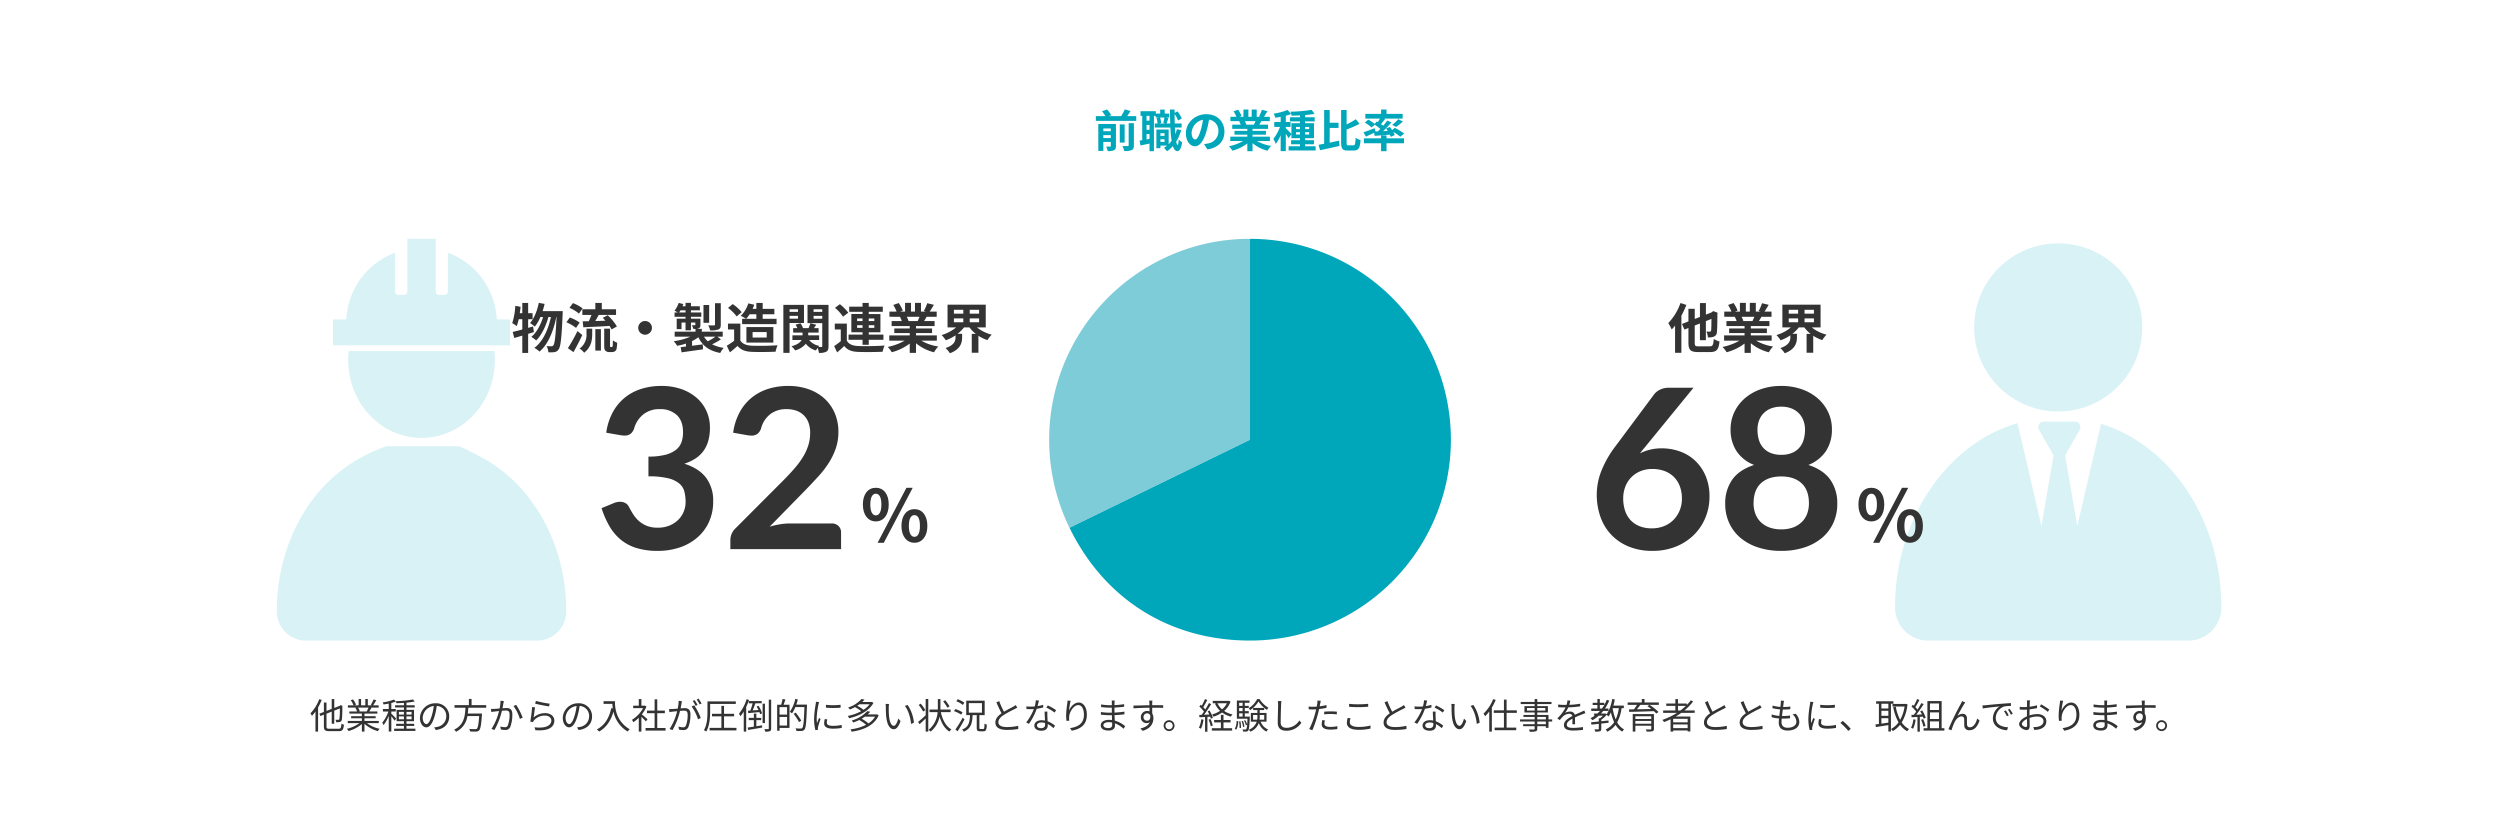 <svg xmlns="http://www.w3.org/2000/svg" xmlns:xlink="http://www.w3.org/1999/xlink" width="1120" height="374" viewBox="0 0 1120 374">
  <defs>
    <clipPath id="clip-path">
      <rect id="長方形_799" data-name="長方形 799" width="1040" height="180" fill="#ccc"/>
    </clipPath>
  </defs>
  <g id="グループ_1091" data-name="グループ 1091" transform="translate(-120 -4527)">
    <rect id="長方形_790" data-name="長方形 790" width="1120" height="374" transform="translate(120 4527)" fill="#fff"/>
    <path id="パス_294" data-name="パス 294" d="M454.3,18.84v-1.3h3.34v1.3Zm3.34-4.3v1.24H454.3V14.54Zm2.3-2h-7.9V24.62h2.26V20.58h3.34v1.78c0,.24-.08.32-.32.32-.26.02-1.06.02-1.8-.02a8.224,8.224,0,0,1,.76,2.02,6.272,6.272,0,0,0,2.78-.38c.68-.34.88-.9.88-1.92Zm5.7,9.54c0,.28-.1.36-.42.36-.34.02-1.38.02-2.4-.02a8.34,8.34,0,0,1,.86,2.24,7.848,7.848,0,0,0,3.28-.4c.8-.38,1.02-.96,1.02-2.14V12.18h-2.34Zm-1.8-9.34h-2.18V20.9h2.18Zm1.14-3.72c.5-.7,1.04-1.48,1.52-2.26L463.92,6a22.424,22.424,0,0,1-1.64,3.02h-5.56l1.1-.38a11.051,11.051,0,0,0-1.86-2.6l-2.26.78a13.414,13.414,0,0,1,1.5,2.2h-4.26v2.14h18.1V9.02Zm14.9,11.58V19.4h1.84v1.2Zm1.84-3.94v1.2h-1.84v-1.2Zm-.06-7.02a20.369,20.369,0,0,1-.52,2.44l1.02.22H479.3l.9-.22a8.912,8.912,0,0,0-.52-2.44Zm-6.68,1.42h-1.32V8.9h1.32Zm-1.32,8.42V17.06h1.32v2.18Zm1.32-4.34h-1.32V12.98h1.32Zm12.28-.26a18.88,18.88,0,0,1-.72,2.2q-.12-1.35-.18-2.94h3V12.3h-3.08c-.04-1.34-.06-2.74-.06-4.22A13.717,13.717,0,0,1,487.8,11l1.64-.92A12.583,12.583,0,0,0,487.5,6.9l-1.28.68V6.08h-2.08c.02,2.22.06,4.32.12,6.22h-1.6c.22-.64.5-1.54.8-2.4l-1.36-.26h1.72V7.9h-2.04V6.1h-2.02V7.9H477.8V6.82h-6.86V8.9h.78V19.8c-.42.08-.82.14-1.18.18l.4,2.18c1.2-.24,2.62-.54,4.04-.84v3.42h1.98V8.9h.76v.74h1.58l-1.16.28a10.741,10.741,0,0,1,.44,2.38h-1.26v1.84h7.02a52.942,52.942,0,0,0,.54,5.92,10.921,10.921,0,0,1-1.32,1.54V15.02h-5.5v8.36h1.82V22.22h3a12.042,12.042,0,0,1-1.42,1,10.689,10.689,0,0,1,1.36,1.56,13.817,13.817,0,0,0,2.62-2.34c.48,1.46,1.14,2.26,2.04,2.28.68,0,1.62-.7,2.12-3.94a6.957,6.957,0,0,1-1.54-1.32c-.08,1.58-.24,2.5-.48,2.5-.24-.02-.46-.56-.64-1.52a19.66,19.66,0,0,0,2.22-5.14Zm21.28,1.08c0-4.36-3.12-7.8-8.08-7.8-5.18,0-9.18,3.94-9.18,8.56,0,3.38,1.84,5.82,4.06,5.82,2.18,0,3.9-2.48,5.1-6.52a40.454,40.454,0,0,0,1.2-5.42,4.944,4.944,0,0,1,4.2,5.28,5.427,5.427,0,0,1-4.56,5.36,15.383,15.383,0,0,1-1.86.32l1.5,2.38C505.96,23.16,508.54,20.18,508.54,15.96Zm-14.7.5a6.3,6.3,0,0,1,5.08-5.8,30.018,30.018,0,0,1-1.06,4.84c-.82,2.7-1.6,3.96-2.44,3.96C494.64,19.46,493.84,18.48,493.84,16.46Zm28.62-5.2c-.22.54-.46,1.12-.7,1.6h-3.74l.34-.06a10.742,10.742,0,0,0-.68-1.54Zm6.46,8.92V18.22h-7.78v-.88h6V15.62h-6v-.9h6.94V12.86h-3.92c.3-.48.62-1.02.94-1.6h3.76V9.32h-2.6c.46-.7,1-1.6,1.56-2.52l-2.5-.6a16.114,16.114,0,0,1-1.26,2.9l.72.22H523V6.06h-2.24V9.32h-1.48V6.06h-2.22V9.32h-1.82l.98-.36a15.13,15.13,0,0,0-1.52-2.82l-2.04.7a17.931,17.931,0,0,1,1.24,2.48h-2.68v1.94h4.18l-.24.04a8.989,8.989,0,0,1,.68,1.56h-3.8v1.86h6.76v.9h-5.76v1.72h5.76v.88h-7.64v1.96h5.74a21.012,21.012,0,0,1-6.32,2.34,11.092,11.092,0,0,1,1.52,1.98,18.972,18.972,0,0,0,6.7-3.24v3.48h2.34v-3.6a17.072,17.072,0,0,0,6.72,3.38,11.185,11.185,0,0,1,1.6-2.16,17.868,17.868,0,0,1-6.34-2.18Zm11.7-2.92V16.24h1.78v1.02Zm0-3.4h1.78v.98h-1.78Zm5.9,0v.98h-1.84v-.98Zm0,3.4h-1.84V16.24h1.84Zm-1.84,5.26v-.9h3.98v-1.8h-3.98V18.9h3.98V12.2h-3.98v-.82h4.3V9.54h-4.3v-1A39.14,39.14,0,0,0,548.94,8l-1.36-1.78a68.38,68.38,0,0,1-9.48.82,6.263,6.263,0,0,1,.52,1.78c1.2-.02,2.48-.06,3.78-.12v.84h-4.5v1.84h4.5v.82h-3.84v4.84c-.44-.52-2-2.14-2.52-2.58v-.58h2.14V11.66h-2.14V8.84a20.849,20.849,0,0,0,2.38-.76l-1.58-1.82a28.591,28.591,0,0,1-6.2,1.66,8.243,8.243,0,0,1,.66,1.82c.78-.1,1.6-.24,2.44-.4v2.32h-2.86v2.22h2.54a19.544,19.544,0,0,1-2.96,5.36,11.8,11.8,0,0,1,1.1,2.26,17.773,17.773,0,0,0,2.18-3.96v7.18h2.3v-7.8a17.518,17.518,0,0,1,1.2,2.02l1.32-1.8V18.9h3.84v.92h-3.98v1.8h3.98v.9h-5.1V24.4h12.1V22.52ZM555.7,14.3h3.96V11.98H555.7V6.28h-2.48V21.4c-.92.18-1.76.34-2.5.46l.66,2.44c2.46-.52,5.72-1.24,8.74-1.94l-.22-2.34c-1.38.3-2.82.62-4.2.9Zm8.44,7.82c-.76,0-.86-.16-.86-1.3v-5.8a50.457,50.457,0,0,0,5.78-2.54l-1.64-2.08a29.977,29.977,0,0,1-4.14,2.32V6.28h-2.46V20.8c0,2.84.64,3.64,2.96,3.64h2.76c2.14,0,2.76-1.3,3-4.68a7.262,7.262,0,0,1-2.22-1.04c-.14,2.72-.26,3.4-1,3.4ZM576.2,15.9l-.36-1.48c-1.84.72-3.76,1.46-5.02,1.86l1.12,1.92c1.08-.48,2.4-1.1,3.66-1.72l.24,1.38c1.92-.14,4.36-.32,6.78-.54a7.741,7.741,0,0,1,.42,1l1.8-.8a8.26,8.26,0,0,0-.68-1.44,22.067,22.067,0,0,1,3.18,2.18l1.72-1.42a25.415,25.415,0,0,0-4.18-2.56l-1.22.98c-.32-.48-.68-.96-1-1.38l-1.68.7c.24.34.5.7.72,1.08l-2.06.1a48.627,48.627,0,0,0,3.72-3.9L581.5,11c-.5.72-1.14,1.52-1.82,2.34-.3-.24-.64-.48-1-.74.58-.68,1.24-1.5,1.86-2.3l-.44-.16h8.28V8.02h-7.22V6.08h-2.44V8.02h-7.04v2.12h6.54c-.28.5-.62,1.06-.94,1.54l-.48-.28-.92,1.1A19.943,19.943,0,0,0,573,10.6l-1.58,1.3a15.759,15.759,0,0,1,3,2.2l1.46-1.24a27.519,27.519,0,0,1,2.52,1.88c-.38.38-.76.76-1.14,1.12Zm9.24-2.02a29.512,29.512,0,0,0,3.08-2.46L586.4,10.4a18.174,18.174,0,0,1-2.7,2.54Zm-4.28,3.82h-2.44v1.28h-7.68v2.2h7.68v3.56h2.44V21.18H589v-2.2h-7.84Z" transform="translate(160 4570)" fill="#00a6ba"/>
    <g id="グループ_703" data-name="グループ 703" transform="translate(160.358 1427)">
      <path id="パス_301" data-name="パス 301" d="M103.024,5.672a18.038,18.038,0,0,1-3.952,6.352,8.3,8.3,0,0,1,.672,1.12,16.066,16.066,0,0,0,1.584-1.92V20.2H102.5V9.4a25.277,25.277,0,0,0,1.616-3.392Zm4.592,13.264c-1.136,0-1.344-.208-1.344-1.12V12.184l2.336-.928V16.68h1.136V10.808l2.5-.976a33.051,33.051,0,0,1-.176,4.608c-.1.416-.256.48-.544.48-.208,0-.784,0-1.216-.032a3.6,3.6,0,0,1,.288,1.12,6.7,6.7,0,0,0,1.616-.112,1.25,1.25,0,0,0,.96-1.168,48.752,48.752,0,0,0,.192-5.856l.048-.208-.816-.336-.208.176-.16.144-2.48.96V5.64h-1.136v4.384l-2.336.912V7.192H105.1V11.4l-2.016.784.464,1.04,1.552-.608v5.2c0,1.744.56,2.192,2.464,2.192h4.176c1.76,0,2.128-.7,2.336-2.9a3.442,3.442,0,0,1-1.1-.5c-.144,1.888-.3,2.32-1.28,2.32ZM125.1,9.464a14.628,14.628,0,0,1-.816,1.664l.16.048h-3.76l.512-.112a6.779,6.779,0,0,0-.8-1.6Zm4.592,6.96V15.416H123.28V14.232h5.008V13.32H123.28V12.152h5.792v-.976H125.44c.32-.48.672-1.1.992-1.712h3.2V8.44h-2.48a22.372,22.372,0,0,0,1.408-2.3l-1.216-.32a18.153,18.153,0,0,1-1.216,2.432l.592.192h-1.936V5.608h-1.12V8.44h-1.9V5.608h-1.1V8.44h-1.968l.816-.3a11.028,11.028,0,0,0-1.36-2.352l-1.008.336A12.471,12.471,0,0,1,118.4,8.44h-2.544V9.464h3.9l-.56.112a6.718,6.718,0,0,1,.784,1.6H116.5v.976h5.616V13.32H117.3v.912h4.816v1.184h-6.32v1.008h5.232a15.42,15.42,0,0,1-5.648,2.528,5.1,5.1,0,0,1,.768,1.008,16.079,16.079,0,0,0,5.968-3.152v3.408h1.168V16.728a15.1,15.1,0,0,0,6.016,3.28,4.278,4.278,0,0,1,.8-1.056,14.639,14.639,0,0,1-5.712-2.528Zm7.792-2.048c-.32-.368-1.68-1.776-2.176-2.192v-.976h2v-1.12h-2v-2.7a13.265,13.265,0,0,0,2.032-.64l-.832-.9a23.431,23.431,0,0,1-5.056,1.28,4.479,4.479,0,0,1,.368.928c.736-.112,1.552-.24,2.336-.4v2.432h-2.608v1.12H134a16.523,16.523,0,0,1-2.752,5.008,5.5,5.5,0,0,1,.592,1.088,17,17,0,0,0,2.32-4.192v7.072h1.152V13.336a18.323,18.323,0,0,1,1.456,1.984Zm1.232.288v-1.28h2.24v1.28Zm0-3.312h2.24V12.6h-2.24Zm5.68,0V12.6h-2.3V11.352Zm0,3.312h-2.3v-1.28h2.3Zm-2.3,4.24V17.656h3.456V16.7H142.1V15.56h3.376v-5.1H142.1V9.384h3.7V8.408h-3.7V7.24a30.84,30.84,0,0,0,3.664-.528l-.72-.9a54.031,54.031,0,0,1-7.76.784,2.908,2.908,0,0,1,.272.9c1.072-.032,2.256-.08,3.408-.16V8.408h-3.968v.976h3.968v1.072h-3.3v5.1h3.3V16.7h-3.472v.96h3.472V18.9h-4.384V19.9h9.52V18.9Zm19.152-5.5a5.8,5.8,0,0,0-6.128-5.888,6.82,6.82,0,0,0-6.992,6.512c0,2.64,1.424,4.272,2.848,4.272,1.488,0,2.752-1.68,3.728-4.976a31.473,31.473,0,0,0,.96-4.608,4.456,4.456,0,0,1,4.272,4.64,4.832,4.832,0,0,1-4.064,4.752,12.087,12.087,0,0,1-1.376.208l.752,1.184C159.04,19,161.248,16.76,161.248,13.4Zm-11.872.512a5.581,5.581,0,0,1,4.96-5.184,26.142,26.142,0,0,1-.9,4.32c-.816,2.7-1.664,3.776-2.416,3.776C150.3,16.824,149.376,15.928,149.376,13.912ZM177.824,9.5V8.36h-6.56V5.576h-1.2V8.36h-6.448V9.5h4.912c-.192,3.68-.656,7.824-5.072,9.808a4.045,4.045,0,0,1,.848.976,9.146,9.146,0,0,0,5.088-7.04h5.28c-.272,3.7-.576,5.264-1.056,5.68-.16.16-.384.176-.752.176-.4,0-1.536,0-2.672-.112a2.721,2.721,0,0,1,.416,1.152c1.072.064,2.112.08,2.672.048a1.784,1.784,0,0,0,1.36-.528c.624-.64.944-2.4,1.264-6.96.016-.192.032-.576.032-.576h-6.368c.128-.88.192-1.76.24-2.624Zm7.9-2.976-1.488-.16a16.718,16.718,0,0,1-.416,3.488c-.96.08-1.9.16-2.432.176a14.089,14.089,0,0,1-1.424,0l.128,1.392c.416-.064,1.072-.144,1.44-.192.416-.048,1.184-.144,2.032-.224a25.613,25.613,0,0,1-3.376,7.984l1.312.512a32.912,32.912,0,0,0,3.36-8.624c.7-.064,1.344-.112,1.728-.112,1.008,0,1.7.272,1.7,1.744a13.553,13.553,0,0,1-.768,4.9,1.322,1.322,0,0,1-1.392.816,7.785,7.785,0,0,1-1.968-.32l.208,1.328a8.7,8.7,0,0,0,1.888.24,2.253,2.253,0,0,0,2.336-1.344,15.2,15.2,0,0,0,.928-5.776c0-2.16-1.168-2.7-2.592-2.7-.384,0-1.056.048-1.808.112.176-.88.32-1.824.416-2.288C185.6,7.16,185.664,6.808,185.728,6.52Zm5.5,1.7-1.168.528a18.8,18.8,0,0,1,2.848,5.792l1.248-.592A28.457,28.457,0,0,0,191.232,8.216Zm8.848-1.76-.32,1.216c1.216.336,4.688,1.04,6.208,1.248l.3-1.232A43.7,43.7,0,0,1,200.08,6.456Zm-.352,2.912-1.344-.176a57.135,57.135,0,0,1-.816,6.5l1.184.288a2.527,2.527,0,0,1,.48-.8,6.271,6.271,0,0,1,4.96-2.144c1.632,0,2.816.912,2.816,2.192,0,2.192-2.464,3.648-7.52,3.024l.384,1.312c5.952.5,8.48-1.44,8.48-4.3,0-1.872-1.632-3.344-4.08-3.344a7.68,7.68,0,0,0-5.216,1.952C199.232,12.84,199.5,10.456,199.728,9.368Zm25.52,4.032a5.8,5.8,0,0,0-6.128-5.888,6.82,6.82,0,0,0-6.992,6.512c0,2.64,1.424,4.272,2.848,4.272,1.488,0,2.752-1.68,3.728-4.976a31.473,31.473,0,0,0,.96-4.608,4.456,4.456,0,0,1,4.272,4.64,4.832,4.832,0,0,1-4.064,4.752,12.087,12.087,0,0,1-1.376.208l.752,1.184C223.04,19,225.248,16.76,225.248,13.4Zm-11.872.512a5.581,5.581,0,0,1,4.96-5.184,26.142,26.142,0,0,1-.9,4.32c-.816,2.7-1.664,3.776-2.416,3.776C214.3,16.824,213.376,15.928,213.376,13.912ZM230.4,6.584V7.768h3.936c.032.608.1,1.312.208,2.048l-.7-.112c-.976,4.48-2.944,7.7-6.48,9.536a7.787,7.787,0,0,1,1.072.944c3.184-1.872,5.2-4.784,6.384-8.928a13.807,13.807,0,0,0,6.352,8.912,5.654,5.654,0,0,1,.96-.992c-6.272-3.728-6.64-9.76-6.64-12.592Zm19.7,8.08c-.4-.352-1.808-1.584-2.56-2.176A14.377,14.377,0,0,0,249.616,9l-.672-.448-.208.048h-1.392V5.624h-1.168V8.6h-2.512V9.688h4.448a13.879,13.879,0,0,1-5.008,5.248,5.382,5.382,0,0,1,.624,1.072,15.107,15.107,0,0,0,2.448-2v6.208h1.168V13.592c.72.672,1.6,1.568,2.016,2.032Zm4.352,3.936V11.96h3.408V10.808h-3.408V5.736h-1.184v5.072H249.84V11.96h3.424V18.6h-4.048v1.168h8.96V18.6ZM265.5,6.568l-1.472-.144a17.863,17.863,0,0,1-.416,3.488c-.976.08-1.9.16-2.432.176-.512.016-.928.016-1.44,0l.144,1.376c.4-.064,1.072-.144,1.44-.192.416-.048,1.184-.128,2.032-.208a25.379,25.379,0,0,1-3.376,7.968l1.3.528a32.655,32.655,0,0,0,3.376-8.624c.688-.064,1.328-.112,1.712-.112,1.024,0,1.7.272,1.7,1.728a13.519,13.519,0,0,1-.752,4.9,1.334,1.334,0,0,1-1.408.832,7.79,7.79,0,0,1-1.952-.336l.208,1.344a9.694,9.694,0,0,0,1.888.224,2.252,2.252,0,0,0,2.336-1.328,15.52,15.52,0,0,0,.928-5.776c0-2.176-1.168-2.72-2.608-2.72-.384,0-1.04.048-1.792.112.176-.864.32-1.808.416-2.272C265.376,7.208,265.44,6.872,265.5,6.568Zm5.5,1.856-1.168.528A18.77,18.77,0,0,1,272.7,14.7l1.232-.592A27.3,27.3,0,0,0,271.008,8.424ZM271.2,6.1l-.864.352a19.581,19.581,0,0,1,1.3,2.224l.88-.384A22.677,22.677,0,0,0,271.2,6.1Zm1.76-.656-.848.368a17.94,17.94,0,0,1,1.328,2.208l.864-.384A23.092,23.092,0,0,0,272.96,5.448Zm5.184,2.368h11.5V6.68h-12.7v4.608c0,2.464-.128,5.872-1.6,8.272a5.121,5.121,0,0,1,1.04.624c1.52-2.528,1.76-6.32,1.76-8.912Zm6.224,10.7V13.368h4.512V12.232h-4.512V8.664h-1.184v3.568h-4.208v1.136h4.208V18.52H277.9v1.136h12.032V18.52Zm16.88-10.992V6.536h-5.776v.992h1.712a28.675,28.675,0,0,1-1.024,3.248c-.384.032-.752.048-1.072.064l.112,1.088c1.392-.128,3.2-.288,5.008-.464a8.81,8.81,0,0,1,.3.928l.912-.352a13.347,13.347,0,0,0-1.6-3.392l-.848.32c.288.48.576,1.024.832,1.568-.912.064-1.792.128-2.608.176.416-.928.832-2.128,1.2-3.184ZM294.48,5.7a18.968,18.968,0,0,1-3.408,6.448,9.591,9.591,0,0,1,.624,1.2,15.882,15.882,0,0,0,1.5-2.112v8.976h1.1V9.176a25.723,25.723,0,0,0,1.28-3.168Zm4.368,12.1V15.08h2.176V14.04h-2.176V12.152h-1.12V14.04H295.44v1.04h2.288v2.9c-1.04.16-1.984.3-2.752.416l.192,1.072c1.712-.272,4.048-.672,6.288-1.072l-.048-.992ZM302.7,7.688h-1.056v8.7H302.7Zm1.712-1.776v12.88c0,.24-.064.3-.288.3s-.912.016-1.68-.016a6.321,6.321,0,0,1,.4,1.168,5.426,5.426,0,0,0,2.064-.24c.432-.192.576-.528.576-1.232V5.912Zm8.192,6.672h-3.36V9.24h3.36Zm-3.36,4.9V13.64h3.36v3.84Zm1.344-11.9a19.745,19.745,0,0,1-.64,2.592H308.16V19.816h1.088V18.552H313.7V8.168H311.04c.272-.688.56-1.568.832-2.352ZM321.52,8.12h-4.784a22.479,22.479,0,0,0,.688-2.3l-1.136-.272a16.235,16.235,0,0,1-2.448,5.808,8.744,8.744,0,0,1,.976.672,13.472,13.472,0,0,0,1.5-2.8h4.064c-.208,6.368-.448,8.8-.976,9.36-.16.208-.336.24-.656.24-.368,0-1.328,0-2.368-.1a2.752,2.752,0,0,1,.4,1.168,16.863,16.863,0,0,0,2.368.016,1.592,1.592,0,0,0,1.264-.64c.64-.784.848-3.248,1.1-10.544Zm-2.528,7.2A31.3,31.3,0,0,0,316.48,11.7l-.928.544a28.467,28.467,0,0,1,2.432,3.7ZM330.016,8.2V9.48a37.609,37.609,0,0,0,6.576,0v-1.3A27.375,27.375,0,0,1,330.016,8.2Zm.624,6.512-1.152-.112a8.6,8.6,0,0,0-.272,1.888c0,1.5,1.2,2.4,3.888,2.4a21.683,21.683,0,0,0,4-.336l-.032-1.344a17.65,17.65,0,0,1-3.968.416c-2.176,0-2.7-.7-2.7-1.44A5.587,5.587,0,0,1,330.64,14.712Zm-3.68-7.744-1.424-.128a7,7,0,0,1-.112,1.136,45,45,0,0,0-.72,6.416,20.147,20.147,0,0,0,.592,5.136l1.152-.08c-.016-.16-.032-.384-.048-.56a3.088,3.088,0,0,1,.08-.72,32.653,32.653,0,0,1,1.136-3.584l-.672-.512c-.272.656-.656,1.616-.928,2.336a17.552,17.552,0,0,1-.144-2.24,37.154,37.154,0,0,1,.8-6.128C326.736,7.752,326.88,7.24,326.96,6.968Zm22.64.992a11.182,11.182,0,0,1-2.752,2.48,15.2,15.2,0,0,0-2.832-1.792c.352-.224.688-.448,1.008-.688Zm.96-1.072-.208.064h-4.1a13.291,13.291,0,0,0,1.056-1.072l-1.328-.288a14.067,14.067,0,0,1-6.048,3.84,3.9,3.9,0,0,1,.816.88,23.07,23.07,0,0,0,2.272-1.072,15.961,15.961,0,0,1,2.8,1.808,20.49,20.49,0,0,1-6.016,2.128,3.677,3.677,0,0,1,.576,1.04c4.192-.912,8.88-3.152,10.928-6.848Zm1.456,6.64a9.111,9.111,0,0,1-2.944,3.008,17.814,17.814,0,0,0-3.056-2.1c.5-.3.976-.592,1.408-.912Zm.88-1.072-.224.048H348.7a13.535,13.535,0,0,0,1.168-1.184l-1.312-.3a15.068,15.068,0,0,1-7.008,4.224,4.218,4.218,0,0,1,.72.9,24.4,24.4,0,0,0,2.672-1.12,16.712,16.712,0,0,1,3.072,2.144,20.716,20.716,0,0,1-7.008,2.016,4.455,4.455,0,0,1,.528,1.072c5.168-.752,10.128-2.736,12.128-7.36Zm5.392-4.624L356.736,7.8a7.217,7.217,0,0,1,.112,1.424c0,.928.032,2.88.176,4.272.432,4.144,1.888,5.648,3.408,5.648,1.072,0,2.048-.928,3.008-3.648l-1.008-1.136c-.416,1.6-1.168,3.264-1.984,3.264-1.136,0-1.92-1.776-2.176-4.448-.112-1.328-.128-2.784-.112-3.792A12.183,12.183,0,0,1,358.288,7.832Zm8.336.448-1.248.432c1.536,1.872,2.5,5.152,2.784,8.048l1.28-.528A17.2,17.2,0,0,0,366.624,8.28Zm18.768.624a18.1,18.1,0,0,0-1.952-2.752l-.9.512a20.412,20.412,0,0,1,1.9,2.832Zm-10.848,1.68a17.933,17.933,0,0,0-2.064-2.9l-.928.576a17.707,17.707,0,0,1,2.016,2.96Zm.16,2.3c-1.232,1.168-2.56,2.3-3.408,2.992l.672,1.008c.816-.736,1.792-1.648,2.736-2.56V20.2h1.168V5.592H374.7Zm11.184-1.408V10.312H381.3c.016-.336.016-.656.016-.976V5.64h-1.168v3.7c0,.32,0,.64-.016.976h-3.712V11.48h3.632a11.162,11.162,0,0,1-4.08,7.968,5.7,5.7,0,0,1,.96.752,11.348,11.348,0,0,0,4-6.72c.88,3.008,2.288,5.392,4.432,6.72a4.64,4.64,0,0,1,.864-.992c-2.48-1.36-3.968-4.24-4.736-7.728Zm6.144-4.224a11.5,11.5,0,0,0-2.976-1.536l-.64.88a11.565,11.565,0,0,1,2.944,1.664Zm-.8,4.32a14.024,14.024,0,0,0-3.216-1.456l-.624.912a14.2,14.2,0,0,1,3.2,1.568Zm.032,2.4a47.187,47.187,0,0,1-3.248,5.3l.992.768c1.008-1.52,2.192-3.584,3.1-5.328Zm2.752-6.528h5.9V11.72h-5.9Zm5.216,11.584c-.4,0-.464-.1-.464-.576V12.84h2.368v-6.5h-8.272v6.5h1.7c-.16,3.28-.592,5.328-3.536,6.432a3.773,3.773,0,0,1,.72.96c3.216-1.312,3.808-3.7,3.984-7.392h1.84v5.632c0,1.232.3,1.6,1.488,1.6h1.568c1.056,0,1.36-.624,1.472-2.992a2.919,2.919,0,0,1-1.04-.464c-.048,2.048-.128,2.416-.528,2.416Zm8.416-12.48-1.264.528a53.615,53.615,0,0,0,2.32,4.928c-1.712,1.2-2.768,2.5-2.768,4.144,0,2.4,2.176,3.3,5.184,3.3a31.5,31.5,0,0,0,5.056-.4V17.624a23.807,23.807,0,0,1-5.12.544c-2.528,0-3.792-.832-3.792-2.16,0-1.216.9-2.272,2.384-3.232a53.155,53.155,0,0,1,4.864-2.656c.464-.24.864-.448,1.232-.672l-.7-1.136a8.738,8.738,0,0,1-1.136.752c-.88.48-2.608,1.328-4.112,2.24A34.456,34.456,0,0,1,407.648,6.552ZM425.456,6.3l-1.408-.128a13.274,13.274,0,0,1-.5,2.768c-.624.048-1.232.08-1.808.08a15.092,15.092,0,0,1-1.952-.112l.08,1.2c.608.032,1.28.048,1.872.048.464,0,.944-.016,1.424-.048a23.678,23.678,0,0,1-3.424,5.984l1.232.64a28.3,28.3,0,0,0,3.488-6.752,21.7,21.7,0,0,0,2.912-.592l-.032-1.2a15.463,15.463,0,0,1-2.512.592C425.088,7.848,425.312,6.872,425.456,6.3Zm-.88,11.1c0-.736.8-1.28,1.968-1.28a5.547,5.547,0,0,1,1.648.24c.016.272.016.512.016.72,0,.88-.448,1.584-1.776,1.584C425.184,18.664,424.576,18.152,424.576,17.4Zm4.656-6.16h-1.248c.032,1.136.112,2.72.176,4.032a7.14,7.14,0,0,0-1.568-.16c-1.808,0-3.2.928-3.2,2.4,0,1.584,1.44,2.3,3.2,2.3,1.984,0,2.8-1.04,2.8-2.32,0-.192,0-.416-.016-.672a11.959,11.959,0,0,1,2.592,1.84l.688-1.088a10.978,10.978,0,0,0-3.328-1.984c-.032-.992-.1-2.032-.112-2.624C429.2,12.392,429.2,11.9,429.232,11.24Zm3.2.432.72-1.056a24.166,24.166,0,0,0-3.728-2.128l-.656.976A18.736,18.736,0,0,1,432.432,11.672Zm7.232-5.3-1.408-.048c-.032.432-.064.9-.128,1.376a42.283,42.283,0,0,0-.5,5.168,19.487,19.487,0,0,0,.176,2.544l1.232-.1a7.458,7.458,0,0,1-.032-1.968c.192-2.1,2.048-5.008,4.048-5.008,1.68,0,2.544,1.824,2.544,4.352,0,4.016-2.72,5.44-6.192,5.952l.752,1.152c3.968-.72,6.752-2.672,6.752-7.12,0-3.36-1.52-5.488-3.648-5.488-2.032,0-3.7,2-4.352,3.632A29.706,29.706,0,0,1,439.664,6.376ZM454.336,17.32c0-.736.832-1.328,2.352-1.328a7.1,7.1,0,0,1,1.552.16c0,.416.016.8.016,1.072,0,1.1-.784,1.392-1.7,1.392C454.976,18.616,454.336,18.056,454.336,17.32ZM459.408,6.3h-1.36a8.785,8.785,0,0,1,.064.96V8.392h-.736a29.07,29.07,0,0,1-4.1-.352l.016,1.184c1.008.112,2.976.272,4.1.272h.7v2.24h-.864a29.6,29.6,0,0,1-4.032-.3l.016,1.2c1.152.128,2.912.224,4,.224h.912c.016.688.048,1.456.064,2.176a9.163,9.163,0,0,0-1.344-.1c-2.3,0-3.7.992-3.7,2.448,0,1.536,1.248,2.352,3.552,2.352,2.08,0,2.816-1.136,2.816-2.24,0-.256-.016-.592-.032-.992a11.8,11.8,0,0,1,3.872,2.416l.736-1.136a12.732,12.732,0,0,0-4.672-2.5c-.032-.768-.08-1.632-.112-2.464,1.52-.048,2.928-.176,4.432-.368l.016-1.2a39.814,39.814,0,0,1-4.464.432V9.448c1.536-.08,3.056-.224,4.32-.368l.016-1.168a39.783,39.783,0,0,1-4.336.432c0-.416.016-.768.016-.976A8.012,8.012,0,0,1,459.408,6.3Zm16.864.032h-1.456c.016.128.08.592.1,1.008.016.224.032.608.032,1.056-2.384.032-5.392.128-7.168.16l.032,1.232c2-.144,4.72-.256,7.152-.272.016.56.016,1.136.016,1.616a3.2,3.2,0,0,0-1.072-.176,2.793,2.793,0,0,0-2.816,2.784,2.547,2.547,0,0,0,2.624,2.672,2.254,2.254,0,0,0,1.392-.432c-.64,1.456-2.112,2.352-4.24,2.832l1.072,1.056c3.728-1.12,4.784-3.52,4.784-5.68a3.888,3.888,0,0,0-.512-2.048c-.016-.736-.032-1.728-.032-2.64h.224c2.336,0,3.792.032,4.688.08l.016-1.184c-.768,0-2.736-.016-4.688-.016h-.24c0-.432.016-.8.016-1.04C476.208,7.128,476.24,6.5,476.272,6.328Zm-3.984,7.392a1.63,1.63,0,0,1,1.616-1.7,1.434,1.434,0,0,1,1.424,1.008c.144,1.52-.464,2.272-1.408,2.272A1.541,1.541,0,0,1,472.288,13.72ZM483.744,15.1a2.44,2.44,0,1,0,2.448,2.432A2.441,2.441,0,0,0,483.744,15.1Zm0,4.064a1.624,1.624,0,1,1,1.632-1.632A1.625,1.625,0,0,1,483.744,19.16ZM509.664,7.5a8.8,8.8,0,0,1-2.176,2.736A8.194,8.194,0,0,1,505.424,7.5Zm.816-1.1-.224.048h-6.944V7.5h1.648l-.64.208a10.208,10.208,0,0,0,2.272,3.2,12.671,12.671,0,0,1-3.632,1.648,4.667,4.667,0,0,1,.688.976,14.36,14.36,0,0,0,3.856-1.872,11.657,11.657,0,0,0,3.92,1.84,6.373,6.373,0,0,1,.736-.992,10.762,10.762,0,0,1-3.744-1.552,9.918,9.918,0,0,0,2.864-4.208ZM498.144,14.68a11.5,11.5,0,0,1-1.04,3.808,4.155,4.155,0,0,1,.928.448,14.081,14.081,0,0,0,1.136-4.064Zm4.032-1.168a7.446,7.446,0,0,1,.288.928l.9-.4a12.669,12.669,0,0,0-1.5-3.264l-.832.336a12.2,12.2,0,0,1,.752,1.44l-2.368.1a54.9,54.9,0,0,0,3.184-4.768l-1.008-.448a32.585,32.585,0,0,1-1.616,2.864,12.848,12.848,0,0,0-.928-1.04c.592-.9,1.264-2.16,1.808-3.216l-1.04-.416a20.233,20.233,0,0,1-1.44,2.976c-.16-.144-.3-.288-.464-.416l-.608.784a14.9,14.9,0,0,1,2.064,2.256c-.352.528-.72,1.04-1.056,1.472l-1.056.048.1,1.056c.736-.048,1.6-.1,2.512-.144v6.592h1.056V13.592Zm-.736,1.344a15.689,15.689,0,0,1,.976,2.928l.912-.3a14.831,14.831,0,0,0-1.024-2.912Zm6.688,1.216h3.152V15h-3.152V12.7H506.96V15h-3.04v1.072h3.04V18.68H502.9v1.072h9.088V18.68h-3.856ZM523.216,5.624A10.225,10.225,0,0,1,519.44,9.7a4.35,4.35,0,0,1,.592.928A12.056,12.056,0,0,0,523.808,6.7a13.033,13.033,0,0,0,3.808,3.792,7.1,7.1,0,0,1,.624-1.008,11.355,11.355,0,0,1-3.952-3.856Zm-9.36,13.712a7.7,7.7,0,0,0,.88-3.776l-.752-.144a7.1,7.1,0,0,1-.8,3.536Zm1.248-3.648a15.935,15.935,0,0,1,.224,2.928l.656-.1a16.074,16.074,0,0,0-.256-2.912Zm.032-3.68h1.552V13.48h-1.552Zm1.552-4.72V8.664h-1.552V7.288Zm0,3.76h-1.552V9.624h1.552Zm.976,2.432V12.008h1.776v-.96h-1.776V9.624h1.776v-.96h-1.776V7.288h2.112V6.28h-5.664v8.16h4.768c-.048,1.072-.1,1.92-.16,2.576a9.632,9.632,0,0,0-.864-1.936l-.56.208a9.291,9.291,0,0,1,.864,2.08l.544-.224a4.6,4.6,0,0,1-.384,1.968.479.479,0,0,1-.432.16c-.208,0-.7,0-1.248-.032a2.386,2.386,0,0,1,.272.944,10.427,10.427,0,0,0,1.424,0,1.145,1.145,0,0,0,.848-.416c.368-.48.56-1.888.72-5.824.016-.16.016-.464.016-.464Zm-.16,4.48a11.485,11.485,0,0,0-.656-2.544l-.592.128a12.488,12.488,0,0,1,.624,2.576Zm3.872-3.1v-2.1h1.936v.528a10.441,10.441,0,0,1-.1,1.568Zm4.992-2.1v2.1h-2.08a12.614,12.614,0,0,0,.08-1.552V12.76Zm1.04,3.008V11.832h-3.04V10.568h1.984V9.592h-4.944v.976h1.9v1.264h-2.944v3.936h2.64a5.96,5.96,0,0,1-3.552,3.616,4.07,4.07,0,0,1,.752.832,6.633,6.633,0,0,0,3.76-3.872A6.815,6.815,0,0,0,527.36,20.2a4.341,4.341,0,0,1,.752-.944,6.011,6.011,0,0,1-3.328-3.488Zm6.672-9.232-1.616-.016a8.443,8.443,0,0,1,.128,1.632c0,1.68-.16,5.728-.16,8.1,0,2.608,1.584,3.568,3.888,3.568a8.042,8.042,0,0,0,6.688-3.536l-.912-1.088a6.666,6.666,0,0,1-5.728,3.312c-1.52,0-2.624-.624-2.624-2.384,0-2.384.112-6.16.192-7.968A13.77,13.77,0,0,1,534.08,6.536Zm19.488,8.64-1.2-.112a10,10,0,0,0-.24,1.888c0,1.584,1.376,2.352,3.9,2.352a21.27,21.27,0,0,0,3.088-.224l.048-1.3a15.4,15.4,0,0,1-3.12.32c-2.288,0-2.7-.736-2.7-1.488A5.658,5.658,0,0,1,553.568,15.176Zm-1.84-8.768-1.536-.128a6.4,6.4,0,0,1-.048,1.328c-.048.32-.128.832-.24,1.392-.624.048-1.2.08-1.728.08a14.494,14.494,0,0,1-1.92-.112l.048,1.248c.576.032,1.152.064,1.856.064.448,0,.944-.016,1.472-.048-.128.576-.272,1.184-.416,1.712a34.887,34.887,0,0,1-2.688,7.152l1.408.48a49.038,49.038,0,0,0,2.5-7.328c.192-.7.368-1.44.512-2.144a30.727,30.727,0,0,0,3.328-.544V8.3a23.69,23.69,0,0,1-3.072.576c.1-.432.176-.848.24-1.184C551.5,7.368,551.632,6.76,551.728,6.408Zm1.5,4.88v1.184a26.293,26.293,0,0,1,2.976-.16,20.23,20.23,0,0,1,2.688.192l.032-1.216a25.61,25.61,0,0,0-2.768-.144C555.136,11.144,554.08,11.208,553.232,11.288ZM564.4,7.768V9.08c1.264.1,2.624.176,4.224.176,1.488,0,3.232-.112,4.32-.192V7.752c-1.152.112-2.784.224-4.32.224A35.756,35.756,0,0,1,564.4,7.768Zm.64,6.448-1.3-.128a10.153,10.153,0,0,0-.336,2.224c0,2.016,1.888,3.088,5.136,3.088A22.752,22.752,0,0,0,574,18.84l-.016-1.376a19.436,19.436,0,0,1-5.472.64c-2.56,0-3.808-.848-3.808-2.064A5.884,5.884,0,0,1,565.04,14.216Zm16.528-7.664L580.3,7.08a53.623,53.623,0,0,0,2.32,4.928c-1.712,1.2-2.768,2.5-2.768,4.144,0,2.4,2.176,3.3,5.184,3.3a31.5,31.5,0,0,0,5.056-.4V17.624a23.807,23.807,0,0,1-5.12.544c-2.528,0-3.792-.832-3.792-2.16,0-1.216.9-2.272,2.384-3.232a53.151,53.151,0,0,1,4.864-2.656c.464-.24.864-.448,1.232-.672l-.7-1.136a8.74,8.74,0,0,1-1.136.752c-.88.48-2.608,1.328-4.112,2.24A34.452,34.452,0,0,1,581.568,6.552ZM599.376,6.3l-1.408-.128a13.272,13.272,0,0,1-.5,2.768c-.624.048-1.232.08-1.808.08a15.092,15.092,0,0,1-1.952-.112l.08,1.2c.608.032,1.28.048,1.872.048.464,0,.944-.016,1.424-.048a23.677,23.677,0,0,1-3.424,5.984l1.232.64a28.3,28.3,0,0,0,3.488-6.752,21.7,21.7,0,0,0,2.912-.592l-.032-1.2a15.462,15.462,0,0,1-2.512.592C599.008,7.848,599.232,6.872,599.376,6.3Zm-.88,11.1c0-.736.8-1.28,1.968-1.28a5.548,5.548,0,0,1,1.648.24c.016.272.016.512.016.72,0,.88-.448,1.584-1.776,1.584C599.1,18.664,598.5,18.152,598.5,17.4Zm4.656-6.16H601.9c.032,1.136.112,2.72.176,4.032a7.14,7.14,0,0,0-1.568-.16c-1.808,0-3.2.928-3.2,2.4,0,1.584,1.44,2.3,3.2,2.3,1.984,0,2.8-1.04,2.8-2.32,0-.192,0-.416-.016-.672a11.96,11.96,0,0,1,2.592,1.84l.688-1.088a10.978,10.978,0,0,0-3.328-1.984c-.032-.992-.1-2.032-.112-2.624C603.12,12.392,603.12,11.9,603.152,11.24Zm3.2.432.72-1.056a24.169,24.169,0,0,0-3.728-2.128l-.656.976A18.738,18.738,0,0,1,606.352,11.672Zm5.376-3.84L610.176,7.8a7.217,7.217,0,0,1,.112,1.424c0,.928.032,2.88.176,4.272.432,4.144,1.888,5.648,3.408,5.648,1.072,0,2.048-.928,3.008-3.648l-1.008-1.136c-.416,1.6-1.168,3.264-1.984,3.264-1.136,0-1.92-1.776-2.176-4.448-.112-1.328-.128-2.784-.112-3.792A12.189,12.189,0,0,1,611.728,7.832Zm8.336.448-1.248.432c1.536,1.872,2.5,5.152,2.784,8.048l1.28-.528A17.2,17.2,0,0,0,620.064,8.28Zm8.88-2.624a18.118,18.118,0,0,1-4.352,6.512,5.274,5.274,0,0,1,.72,1.152,15.5,15.5,0,0,0,1.872-2.144V20.2h1.168V9.432a25.416,25.416,0,0,0,1.728-3.424Zm10.592,6.16V10.664H634.96v-4.8h-1.2v4.8h-4.544v1.152h4.544v6.608H629.6v1.152h9.664V18.424h-4.3V11.816Zm13.008,5.072H648.7v-1.2h3.84Zm-3.84-3.264h3.84v1.12H648.7Zm-4.624-2.832V9.64h3.44v1.152Zm8.208-1.152v1.152H648.7V9.64Zm3.088,5.1h-1.648v-2H648.7v-1.12h4.768V8.808H648.7V7.88h6.368V6.9H648.7V5.624H647.52V6.9h-6.24V7.88h6.24v.928h-4.576v2.816h4.576v1.12H642.5v.88h5.024v1.12h-6.544v.944h6.544v1.2h-5.168V17.8h5.168v1.1c0,.272-.1.368-.4.384-.272,0-1.232.016-2.192-.016a3.947,3.947,0,0,1,.416,1.008A9.553,9.553,0,0,0,648,20.088c.48-.176.7-.448.7-1.184V17.8h3.84v.72h1.184V15.688h1.648Zm8.144-8.4-1.312-.112a8.2,8.2,0,0,1-.4,2c-.352.016-.72.016-1.056.016a23.419,23.419,0,0,1-2.7-.176v1.2c.88.064,1.936.1,2.624.1h.7a16.879,16.879,0,0,1-3.7,4.9l1.088.8a21.127,21.127,0,0,1,1.456-1.664,4.212,4.212,0,0,1,2.752-1.168,1.335,1.335,0,0,1,1.456.992c-1.872.976-3.776,2.16-3.776,4.048,0,1.952,1.84,2.448,4.128,2.448a37.586,37.586,0,0,0,4.384-.288l.032-1.28a28.491,28.491,0,0,1-4.368.384c-1.648,0-2.9-.192-2.9-1.44,0-1.056,1.04-1.9,2.528-2.688,0,.848-.016,1.888-.048,2.5h1.232c-.016-.784-.032-2.144-.048-3.072,1.216-.576,2.352-1.04,3.248-1.376a13.931,13.931,0,0,1,1.424-.512l-.528-1.2c-.448.24-.832.416-1.312.624-.832.384-1.808.768-2.9,1.3a2.066,2.066,0,0,0-2.144-1.44,4.581,4.581,0,0,0-2.224.592,12.7,12.7,0,0,0,1.44-2.48,46.28,46.28,0,0,0,5.312-.448l.016-1.184a39.35,39.35,0,0,1-4.88.5A16.338,16.338,0,0,0,663.52,6.344Zm18.928,3.344h2.784a17.7,17.7,0,0,1-1.392,5.056,22.1,22.1,0,0,1-1.392-5.04Zm-5.728.192V8.3h2a13.632,13.632,0,0,1-1.056,1.584Zm10.752-.192V8.568H682.8c.256-.88.464-1.824.64-2.768l-1.2-.192a16.969,16.969,0,0,1-2.48,6.864l-.576-.416-.208.064h-1.744c.352-.384.688-.768,1.024-1.184h2.32V9.88H679.04a19.566,19.566,0,0,0,1.9-3.584l-1.12-.32a17.01,17.01,0,0,1-1.1,2.3V7.288h-2V5.608h-1.088v1.68H673.52V8.3h2.112V9.88H672.88v1.056h3.92a13.972,13.972,0,0,1-1.2,1.184h-1.424v.944h.256a13.991,13.991,0,0,1-1.872,1.152,8.83,8.83,0,0,1,.848.9,16.884,16.884,0,0,0,2.848-2.048h1.84a9.234,9.234,0,0,1-1.312,1.184h-.528v1.424c-1.312.128-2.512.256-3.456.336l.144,1.072c.944-.1,2.08-.208,3.312-.352v2.224c0,.176-.064.224-.272.24-.208,0-.9,0-1.7-.016a3.284,3.284,0,0,1,.384,1.04,7.223,7.223,0,0,0,2.144-.176c.432-.176.56-.48.56-1.088V16.616l3.264-.368V15.224c-1.088.112-2.192.224-3.264.336V14.9A12.982,12.982,0,0,0,679.76,12.7a6.675,6.675,0,0,1,.848.736A10.463,10.463,0,0,0,681.7,11.56a20.875,20.875,0,0,0,1.44,4.432,8.955,8.955,0,0,1-3.792,3.216,4.858,4.858,0,0,1,.7,1.056,10.643,10.643,0,0,0,3.728-3.088,8.565,8.565,0,0,0,2.992,3.056,3.593,3.593,0,0,1,.832-1.008,7.753,7.753,0,0,1-3.1-3.152,18.645,18.645,0,0,0,1.968-6.384Zm5.168,6.992V15.432h7.12V16.68Zm7.12-3.344v1.232h-7.12V13.336Zm1.2-.992h-9.5v7.872h1.184v-2.64h7.12v1.376c0,.224-.08.288-.32.3-.272,0-1.2,0-2.128-.016a4.58,4.58,0,0,1,.384.976,10.313,10.313,0,0,0,2.608-.176c.5-.144.656-.448.656-1.088Zm-2.032-4.112-.9.592c.56.368,1.168.816,1.744,1.264-2.24.048-4.5.1-6.464.128.528-.624,1.088-1.328,1.568-1.984Zm4.224-1.072h-6.416V5.608h-1.2V7.16h-6.352V8.232h4.176a19.871,19.871,0,0,1-1.344,2l-2.208.032.048,1.1c2.8-.048,7.056-.16,11.072-.32a11.6,11.6,0,0,1,1.088,1.072l.992-.7a23.466,23.466,0,0,0-4.032-3.184h4.176Zm8.576,3.568V8.68h3.552a25.3,25.3,0,0,1-2.432,2.048Zm4.336,5.328h-6.48V14.472h6.48Zm-6.48,2.608V17h6.48v1.664Zm9.648-6.864V10.728h-4.608a24.267,24.267,0,0,0,3.888-4.016L717.5,6.168A18.74,18.74,0,0,1,715.68,8.28V7.624h-3.952v-2H710.56v2h-4.08V8.68h4.08v2.048h-5.472V11.8h6.224a31.572,31.572,0,0,1-6.576,3.168,6.928,6.928,0,0,1,.752.976c.976-.368,1.968-.8,2.928-1.264v5.536h1.168V19.7h6.48v.448h1.216V13.464h-6.608c.88-.512,1.744-1.072,2.576-1.664Zm5.856-5.248-1.264.528a53.623,53.623,0,0,0,2.32,4.928c-1.712,1.2-2.768,2.5-2.768,4.144,0,2.4,2.176,3.3,5.184,3.3a31.5,31.5,0,0,0,5.056-.4V17.624a23.807,23.807,0,0,1-5.12.544c-2.528,0-3.792-.832-3.792-2.16,0-1.216.9-2.272,2.384-3.232a53.151,53.151,0,0,1,4.864-2.656c.464-.24.864-.448,1.232-.672l-.7-1.136a8.74,8.74,0,0,1-1.136.752c-.88.48-2.608,1.328-4.112,2.24A34.452,34.452,0,0,1,725.088,6.552Zm16,0-1.264.528a53.623,53.623,0,0,0,2.32,4.928c-1.712,1.2-2.768,2.5-2.768,4.144,0,2.4,2.176,3.3,5.184,3.3a31.5,31.5,0,0,0,5.056-.4V17.624a23.807,23.807,0,0,1-5.12.544c-2.528,0-3.792-.832-3.792-2.16,0-1.216.9-2.272,2.384-3.232a53.151,53.151,0,0,1,4.864-2.656c.464-.24.864-.448,1.232-.672l-.7-1.136a8.74,8.74,0,0,1-1.136.752c-.88.48-2.608,1.328-4.112,2.24A34.452,34.452,0,0,1,741.088,6.552Zm18.16-.128-1.44-.1a5.492,5.492,0,0,1-.016,1.136c-.032.464-.1,1.04-.176,1.68a15.864,15.864,0,0,1-3.5-.592l-.064,1.168a22.066,22.066,0,0,0,3.44.56c-.128.944-.256,1.952-.352,2.9a14.279,14.279,0,0,1-3.408-.656l-.064,1.232a15.812,15.812,0,0,0,3.344.576c-.08.752-.128,1.392-.128,1.84,0,2.624,1.744,3.568,3.92,3.568,3.168,0,5.28-1.44,5.28-3.824a5.251,5.251,0,0,0-1.632-3.7l-1.408.288a4.439,4.439,0,0,1,1.744,3.264c0,1.648-1.552,2.72-3.984,2.72-1.824,0-2.688-.96-2.688-2.512,0-.384.032-.944.1-1.584h.576a28.983,28.983,0,0,0,3.136-.16l.032-1.216a23.531,23.531,0,0,1-3.328.208h-.3c.112-.944.24-1.952.352-2.9h.112c1.3,0,2.224-.048,3.248-.144l.032-1.2a21.575,21.575,0,0,1-3.248.208c.1-.672.176-1.232.224-1.648A8.925,8.925,0,0,1,759.248,6.424ZM775.456,8.2V9.48a37.609,37.609,0,0,0,6.576,0v-1.3A27.374,27.374,0,0,1,775.456,8.2Zm.624,6.512-1.152-.112a8.6,8.6,0,0,0-.272,1.888c0,1.5,1.2,2.4,3.888,2.4a21.683,21.683,0,0,0,4-.336l-.032-1.344a17.65,17.65,0,0,1-3.968.416c-2.176,0-2.7-.7-2.7-1.44A5.588,5.588,0,0,1,776.08,14.712ZM772.4,6.968l-1.424-.128a7,7,0,0,1-.112,1.136,45.012,45.012,0,0,0-.72,6.416,20.145,20.145,0,0,0,.592,5.136l1.152-.08c-.016-.16-.032-.384-.048-.56a3.087,3.087,0,0,1,.08-.72,32.647,32.647,0,0,1,1.136-3.584l-.672-.512c-.272.656-.656,1.616-.928,2.336a17.547,17.547,0,0,1-.144-2.24,37.151,37.151,0,0,1,.8-6.128C772.176,7.752,772.32,7.24,772.4,6.968ZM788.048,19.9l1.088-.928a30.033,30.033,0,0,0-3.584-3.552l-1.04.912A26.653,26.653,0,0,1,788.048,19.9ZM805.984,9.848h-3.12V7.72h3.12Zm-3.12,4.368h3.12v1.968c-1.072.16-2.144.32-3.12.448Zm3.12-1.088h-3.12V10.9h3.12Zm2.272-5.408v-1.1H800.5v1.1h1.248v9.072c-.576.08-1.1.144-1.552.192l.208,1.2c1.52-.256,3.568-.56,5.584-.9v2.9h1.152V7.72Zm5.536.032-.224.048h-5.712V8.968h5.392a17.553,17.553,0,0,1-1.984,5.984,20.607,20.607,0,0,1-1.968-5.92l-1.136.208a22.284,22.284,0,0,0,2.384,6.832,9.761,9.761,0,0,1-3.36,2.96,4.571,4.571,0,0,1,.784.96,11.419,11.419,0,0,0,3.264-2.848,10.009,10.009,0,0,0,3.184,2.9,4.958,4.958,0,0,1,.848-.976,8.886,8.886,0,0,1-3.3-2.976,19.459,19.459,0,0,0,2.592-8.112Zm3.392,6.928a11.5,11.5,0,0,1-1.04,3.808,4.157,4.157,0,0,1,.928.448,14.082,14.082,0,0,0,1.136-4.064Zm4.288-1.168a5.525,5.525,0,0,1,.3.912l.944-.448a13.676,13.676,0,0,0-1.584-3.248l-.88.384a14.951,14.951,0,0,1,.784,1.424c-.88.032-1.76.08-2.56.112a51.671,51.671,0,0,0,3.312-4.768l-1.024-.448c-.448.864-1.056,1.9-1.712,2.912a11.26,11.26,0,0,0-.976-1.1A28.8,28.8,0,0,0,819.9,6.024l-1.056-.4A21.851,21.851,0,0,1,817.424,8.6c-.16-.144-.32-.288-.48-.416l-.608.784a14.536,14.536,0,0,1,2.1,2.288,15.712,15.712,0,0,1-1.072,1.424c-.368.016-.736.032-1.056.032l.1,1.072,2.608-.128v6.592h1.072V13.592Zm-.816,1.392a15.934,15.934,0,0,1,1.024,3.1l.944-.32a13.86,13.86,0,0,0-1.072-3.072Zm3.968.72h4.064V18.68h-4.064Zm4.064-8.032v2.944h-4.064V7.592Zm0,6.96h-4.064V11.608h4.064Zm1.168,4.128V6.52h-6.384V18.68h-1.7v1.088h9.312V18.68ZM840.432,7.128l-1.408-.576c-.192.464-.4.864-.592,1.232A113.549,113.549,0,0,0,832.9,19.128l1.376.48a25.564,25.564,0,0,1,1.376-3.648c.624-1.248,1.824-2.56,3.12-2.56a1.079,1.079,0,0,1,1.168,1.12c.048.88.016,2.112.064,3.04a2.075,2.075,0,0,0,2.32,2.032c2.32,0,3.664-1.792,4.512-4.368l-1.056-.864c-.416,1.7-1.472,3.9-3.248,3.9a1.151,1.151,0,0,1-1.3-1.136c-.048-.784-.032-2.016-.064-2.96a1.805,1.805,0,0,0-1.872-1.936,3.522,3.522,0,0,0-2.384.992c.832-1.552,2.3-4.208,3.008-5.312C840.112,7.608,840.288,7.32,840.432,7.128Zm7.712,1.344.144,1.392c1.728-.368,5.808-.752,7.52-.944a6.5,6.5,0,0,0-2.992,5.408c0,3.568,3.376,5.152,6.336,5.264l.464-1.328c-2.608-.1-5.52-1.088-5.52-4.208a5.631,5.631,0,0,1,3.664-5.072,13.4,13.4,0,0,1,3.136-.256V7.448c-1.072.048-2.576.144-4.32.288-2.944.24-5.968.544-7.008.656C849.264,8.424,848.752,8.456,848.144,8.472ZM858.592,10.7l-.816.352a14.853,14.853,0,0,1,1.312,2.256l.816-.384A18.984,18.984,0,0,0,858.592,10.7Zm1.744-.672-.784.368a14.825,14.825,0,0,1,1.344,2.24l.832-.4A21.133,21.133,0,0,0,860.336,10.024Zm9.12-3.808h-1.424a8.431,8.431,0,0,1,.08,1.136c0,.288-.016.992-.016,1.824-.448.032-.864.048-1.232.048a14.806,14.806,0,0,1-2.048-.128l.032,1.216a17.575,17.575,0,0,0,2.048.08c.336,0,.736-.016,1.184-.048-.016.7-.016,1.456-.016,2.1v.912c-1.84.784-3.5,2.176-3.5,3.5,0,1.424,2.08,2.656,3.328,2.656.864,0,1.408-.48,1.408-1.968,0-.688-.032-2.112-.064-3.472a10.481,10.481,0,0,1,3.488-.624c1.52,0,2.752.736,2.752,2.1,0,1.472-1.28,2.224-2.688,2.5a8.182,8.182,0,0,1-1.872.112l.448,1.3a12.133,12.133,0,0,0,1.984-.224c2.192-.528,3.408-1.76,3.408-3.7,0-1.92-1.68-3.184-4.016-3.184a12.1,12.1,0,0,0-3.52.592v-.56c0-.64.016-1.408.032-2.16a29.374,29.374,0,0,0,3.36-.56l-.032-1.248a21.518,21.518,0,0,1-3.3.64c.016-.72.048-1.344.064-1.728A10.269,10.269,0,0,1,869.456,6.216Zm4.96,1.776-.576.96a20.3,20.3,0,0,1,3.584,2.4l.656-1.024A29.083,29.083,0,0,0,874.416,7.992Zm-8.608,8.8c0-.72.976-1.648,2.288-2.256.016,1.168.048,2.256.048,2.832,0,.528-.224.784-.592.784C866.928,18.152,865.808,17.528,865.808,16.792ZM884.3,6.376,882.9,6.328c-.032.432-.064.9-.128,1.376a42.277,42.277,0,0,0-.5,5.168,19.483,19.483,0,0,0,.176,2.544l1.232-.1a7.456,7.456,0,0,1-.032-1.968c.192-2.1,2.048-5.008,4.048-5.008,1.68,0,2.544,1.824,2.544,4.352,0,4.016-2.72,5.44-6.192,5.952L884.8,19.8c3.968-.72,6.752-2.672,6.752-7.12,0-3.36-1.52-5.488-3.648-5.488-2.032,0-3.7,2-4.352,3.632A29.706,29.706,0,0,1,884.3,6.376ZM898.976,17.32c0-.736.832-1.328,2.352-1.328a7.1,7.1,0,0,1,1.552.16c0,.416.016.8.016,1.072,0,1.1-.784,1.392-1.7,1.392C899.616,18.616,898.976,18.056,898.976,17.32ZM904.048,6.3h-1.36a8.77,8.77,0,0,1,.064.96V8.392h-.736a29.072,29.072,0,0,1-4.1-.352l.016,1.184c1.008.112,2.976.272,4.1.272h.7v2.24h-.864a29.6,29.6,0,0,1-4.032-.3l.016,1.2c1.152.128,2.912.224,4,.224h.912c.016.688.048,1.456.064,2.176a9.164,9.164,0,0,0-1.344-.1c-2.3,0-3.7.992-3.7,2.448,0,1.536,1.248,2.352,3.552,2.352,2.08,0,2.816-1.136,2.816-2.24,0-.256-.016-.592-.032-.992A11.8,11.8,0,0,1,908,18.92l.736-1.136a12.733,12.733,0,0,0-4.672-2.5c-.032-.768-.08-1.632-.112-2.464,1.52-.048,2.928-.176,4.432-.368l.016-1.2a39.815,39.815,0,0,1-4.464.432V9.448c1.536-.08,3.056-.224,4.32-.368l.016-1.168a39.784,39.784,0,0,1-4.336.432c0-.416.016-.768.016-.976A8,8,0,0,1,904.048,6.3Zm16.864.032h-1.456c.016.128.08.592.1,1.008.016.224.032.608.032,1.056-2.384.032-5.392.128-7.168.16l.032,1.232c2-.144,4.72-.256,7.152-.272.016.56.016,1.136.016,1.616a3.2,3.2,0,0,0-1.072-.176,2.793,2.793,0,0,0-2.816,2.784,2.547,2.547,0,0,0,2.624,2.672,2.254,2.254,0,0,0,1.392-.432c-.64,1.456-2.112,2.352-4.24,2.832l1.072,1.056c3.728-1.12,4.784-3.52,4.784-5.68a3.888,3.888,0,0,0-.512-2.048c-.016-.736-.032-1.728-.032-2.64h.224c2.336,0,3.792.032,4.688.08l.016-1.184c-.768,0-2.736-.016-4.688-.016h-.24c0-.432.016-.8.016-1.04C920.848,7.128,920.88,6.5,920.912,6.328Zm-3.984,7.392a1.63,1.63,0,0,1,1.616-1.7,1.434,1.434,0,0,1,1.424,1.008c.144,1.52-.464,2.272-1.408,2.272A1.541,1.541,0,0,1,916.928,13.72ZM928.384,15.1a2.44,2.44,0,1,0,2.448,2.432A2.441,2.441,0,0,0,928.384,15.1Zm0,4.064a1.624,1.624,0,1,1,1.632-1.632A1.625,1.625,0,0,1,928.384,19.16Z" transform="translate(-0.358 3407.552)" fill="#333"/>
    </g>
    <g id="マスクグループ_4" data-name="マスクグループ 4" transform="translate(160 4634)" clip-path="url(#clip-path)">
      <g id="_レイヤー_1-2" transform="translate(430 0)">
        <g id="_レイヤー_1-2-2" data-name="_レイヤー_1-2" transform="translate(0)">
          <g id="グループ_711" data-name="グループ 711">
            <path id="パス_118" data-name="パス 118" d="M90.012,89.986,9.125,129.418A89.975,89.975,0,0,1,50.557,9.1,88.559,88.559,0,0,1,90.012,0Z" transform="translate(0.002 0)" fill="#7fccd9"/>
            <path id="パス_119" data-name="パス 119" d="M84.843,89.986V0a89.986,89.986,0,1,1,0,179.972c-35.778,0-65.192-18.383-80.864-50.531L84.844,90.009Z" transform="translate(5.17)" fill="#00a6ba"/>
          </g>
        </g>
      </g>
      <g id="_レイヤー_1-2-3" data-name="_レイヤー_1-2" transform="translate(84)">
        <g id="グループ_789" data-name="グループ 789">
          <path id="パス_157" data-name="パス 157" d="M72.97,118.546c0,19.348,14.584,35.05,32.859,35.05s32.859-15.7,32.859-35.05a35.726,35.726,0,0,0-.2-3.9H73.172A35.73,35.73,0,0,0,72.97,118.546Z" transform="translate(-40.992 -64.407)" fill="#d9f2f5"/>
          <path id="パス_158" data-name="パス 158" d="M136.759,36.124h-5.942A33.685,33.685,0,0,0,108.892,6.188V23.651a1.453,1.453,0,0,1-1.459,1.459H104.9a1.464,1.464,0,0,1-1.459-1.459V0H90.758V23.651A1.453,1.453,0,0,1,89.3,25.111H86.783A1.472,1.472,0,0,1,85.3,23.651V6.188A33.751,33.751,0,0,0,63.394,36.124H57.43V47.746h79.329V36.124Z" transform="translate(-32.262)" fill="#d9f2f5"/>
          <path id="パス_159" data-name="パス 159" d="M128.1,269.352q-.539-2.827-1.258-5.574a79.188,79.188,0,0,0-15.325-30.422A66.207,66.207,0,0,0,93,217.714c-.679-.381-1.359-.754-2.051-1.109-2.9-1.486-6.451-3.545-9.589-4.536H49.065a64.9,64.9,0,0,0-10.347,4.536c-.754.386-1.494.789-2.231,1.205a69.187,69.187,0,0,0-26,26.772,81.911,81.911,0,0,0-7.669,19.195c-.478,1.832-.9,3.69-1.262,5.574A89.375,89.375,0,0,0,0,285.987a13.146,13.146,0,0,0,13.147,13.147H116.522a13.146,13.146,0,0,0,13.147-13.147A88.635,88.635,0,0,0,128.1,269.352Z" transform="translate(0 -119.134)" fill="#d9f2f5"/>
        </g>
      </g>
      <g id="_レイヤー_1-2-4" data-name="_レイヤー_1-2" transform="translate(809 4.071)">
        <g id="グループ_788" data-name="グループ 788" transform="translate(0 -4.071)">
          <circle id="楕円形_42" data-name="楕円形 42" cx="37.663" cy="37.663" r="37.663" transform="translate(33.4 75.213) rotate(-86.85)" fill="#d9f2f5"/>
          <path id="パス_156" data-name="パス 156" d="M125.7,185.661a73.835,73.835,0,0,0-23.191-18.874,66.344,66.344,0,0,0-10.259-4.1L81.625,208.5l-5.458-31.672,6.525-11.46a2.471,2.471,0,0,0-2.144-3.695H66.624a2.471,2.471,0,0,0-2.144,3.695L71,176.824l-5.453,31.647-10.684-46.09a65.761,65.761,0,0,0-11.208,4.4c-13.391,6.876-24.268,18.009-31.815,31.534A95.657,95.657,0,0,0,0,244.984,14.818,14.818,0,0,0,14.818,259.8H131.336a14.818,14.818,0,0,0,14.818-14.818c-.015-22.8-7.577-43.695-20.454-59.323Z" transform="translate(0 -79.802)" fill="#d9f2f5"/>
        </g>
      </g>
      <g id="グループ_820" data-name="グループ 820" transform="translate(-100.013 -2747)">
        <path id="パス_298" data-name="パス 298" d="M-30.144-20.256a24.869,24.869,0,0,1-5.472,9,19.825,19.825,0,0,1,1.536,2.88,19.881,19.881,0,0,0,1.512-1.8V2.04h2.832V-14.568A43.6,43.6,0,0,0-27.5-19.392ZM-21.96-.84c-1.56,0-1.8-.216-1.8-1.656v-7.68l2.328-.912V-3.6h2.664v-8.544l2.5-.984c-.024,3.144-.072,4.728-.144,5.136-.12.48-.288.576-.624.576-.264,0-.936-.024-1.464-.048a7.609,7.609,0,0,1,.624,2.616,6.587,6.587,0,0,0,2.688-.336,2.253,2.253,0,0,0,1.368-2.16c.144-1.056.192-3.936.216-8.112l.1-.432-1.944-.744-.912.648-2.4.936v-5.184h-2.664v6.216l-2.328.912v-4.56h-2.832V-12l-2.9,1.128,1.1,2.52,1.8-.7V-2.5c0,3.288.96,4.224,4.392,4.224h5.3c3.024,0,3.864-1.2,4.224-4.752a9.29,9.29,0,0,1-2.544-1.1c-.24,2.712-.48,3.288-1.9,3.288ZM2.952-14.088c-.264.648-.552,1.344-.84,1.92H-2.376l.408-.072a12.893,12.893,0,0,0-.816-1.848ZM10.7-3.384V-5.736H1.368V-6.792h7.2V-8.856h-7.2v-1.08H9.7v-2.232h-4.7c.36-.576.744-1.224,1.128-1.92h4.512v-2.328H7.512c.552-.84,1.2-1.92,1.872-3.024l-3-.72a19.333,19.333,0,0,1-1.512,3.48l.864.264H3.6v-3.912H.912v3.912H-.864v-3.912H-3.528v3.912H-5.712l1.176-.432A18.161,18.161,0,0,0-6.36-20.232l-2.448.84A21.513,21.513,0,0,1-7.32-16.416h-3.216v2.328H-5.52l-.288.048a10.785,10.785,0,0,1,.816,1.872h-4.56v2.232H-1.44v1.08H-8.352v2.064H-1.44v1.056h-9.168v2.352H-3.72A25.215,25.215,0,0,1-11.3-.576,13.312,13.312,0,0,1-9.48,1.8,22.766,22.766,0,0,0-1.44-2.088V2.088H1.368v-4.32A20.486,20.486,0,0,0,9.432,1.824a13.425,13.425,0,0,1,1.92-2.592A21.441,21.441,0,0,1,3.744-3.384Zm7.656-9.96h4.2v1.728h-4.2Zm0-3.864h4.2v1.728h-4.2ZM29.64-15.48h-4.2v-1.728h4.2Zm0,3.864h-4.2v-1.728h4.2Zm2.976,2.3v-10.2H15.5v10.2H19.32A17.978,17.978,0,0,1,12.84-5.9a13.206,13.206,0,0,1,1.872,2.352A19.248,19.248,0,0,0,19.08-5.784v.864c0,1.536-.48,3.552-4.488,4.848A11.263,11.263,0,0,1,16.56,2.256C21.336.5,22.032-2.52,22.032-4.8V-6.456h-2.04a16.231,16.231,0,0,0,2.88-2.856h2.472a14.481,14.481,0,0,0,2.808,2.88h-1.8V2.016h2.976V-5.568a17.543,17.543,0,0,0,4.056,1.944,12.809,12.809,0,0,1,1.9-2.448A17.07,17.07,0,0,1,28.7-9.312Z" transform="translate(843.013 2796)" fill="#333"/>
        <g id="グループ_752" data-name="グループ 752">
          <path id="パス_299" data-name="パス 299" d="M33.5-45.15a24.072,24.072,0,0,1,7.975,1.35A19.3,19.3,0,0,1,48.3-39.725a20.309,20.309,0,0,1,4.75,6.775,23.091,23.091,0,0,1,1.8,9.45A24.314,24.314,0,0,1,53-14.025,23.388,23.388,0,0,1,47.8-6.3a24.234,24.234,0,0,1-8.075,5.2A27.7,27.7,0,0,1,29.3.8,27.672,27.672,0,0,1,18.9-1.05a22.627,22.627,0,0,1-7.85-5.175,22.344,22.344,0,0,1-4.975-8A29.779,29.779,0,0,1,4.35-24.6,28.986,28.986,0,0,1,6.425-35.075,47.255,47.255,0,0,1,12.85-46.25L30.1-69.4a7.147,7.147,0,0,1,2.625-2.05A8.883,8.883,0,0,1,36.7-72.3h11L26.25-46.05q-.7.85-1.325,1.6T23.7-42.9a21.778,21.778,0,0,1,4.525-1.65A21.933,21.933,0,0,1,33.5-45.15ZM16.2-22.7a17.235,17.235,0,0,0,.825,5.475A11.423,11.423,0,0,0,19.475-13,11.106,11.106,0,0,0,23.5-10.275a14.664,14.664,0,0,0,5.55.975,14.35,14.35,0,0,0,5.425-1,12.427,12.427,0,0,0,4.25-2.8A13.016,13.016,0,0,0,41.5-17.325a13.7,13.7,0,0,0,1-5.275,15.46,15.46,0,0,0-.95-5.575,11.688,11.688,0,0,0-2.7-4.2A11.588,11.588,0,0,0,34.65-35a15.555,15.555,0,0,0-5.4-.9,13.784,13.784,0,0,0-5.35,1,12.244,12.244,0,0,0-4.125,2.775,12.175,12.175,0,0,0-2.65,4.2A14.538,14.538,0,0,0,16.2-22.7ZM87,.8A33.01,33.01,0,0,1,76.775-.7,23.594,23.594,0,0,1,68.85-4.95a19.078,19.078,0,0,1-5.125-6.65A20.277,20.277,0,0,1,61.9-20.3a18.183,18.183,0,0,1,3.15-10.825q3.15-4.425,9.8-6.575a16.736,16.736,0,0,1-7.925-6.25A17.537,17.537,0,0,1,64.3-53.7a17.7,17.7,0,0,1,1.675-7.65,18.776,18.776,0,0,1,4.675-6.175,21.773,21.773,0,0,1,7.175-4.1A27.376,27.376,0,0,1,87-73.1a27.376,27.376,0,0,1,9.175,1.475,21.773,21.773,0,0,1,7.175,4.1,18.777,18.777,0,0,1,4.675,6.175A17.7,17.7,0,0,1,109.7-53.7a17.413,17.413,0,0,1-2.65,9.75,16.911,16.911,0,0,1-7.9,6.25q6.65,2.15,9.8,6.575A18.183,18.183,0,0,1,112.1-20.3a20.277,20.277,0,0,1-1.825,8.7,19.078,19.078,0,0,1-5.125,6.65A23.594,23.594,0,0,1,97.225-.7,33.01,33.01,0,0,1,87,.8Zm0-9.65a15,15,0,0,0,5.35-.875,11.031,11.031,0,0,0,3.875-2.425,10.021,10.021,0,0,0,2.375-3.7,13.23,13.23,0,0,0,.8-4.65q0-5.95-3.3-9T87-32.55q-5.8,0-9.1,3.05t-3.3,9a13.23,13.23,0,0,0,.8,4.65,10.021,10.021,0,0,0,2.375,3.7A11.031,11.031,0,0,0,81.65-9.725,15,15,0,0,0,87-8.85Zm0-33.4a11.978,11.978,0,0,0,5.05-.95,8.9,8.9,0,0,0,3.3-2.525,9.59,9.59,0,0,0,1.775-3.6A16.569,16.569,0,0,0,97.65-53.5,11.679,11.679,0,0,0,97-57.4a9.459,9.459,0,0,0-1.95-3.275,9.326,9.326,0,0,0-3.3-2.275A12.1,12.1,0,0,0,87-63.8a12.1,12.1,0,0,0-4.75.85,9.583,9.583,0,0,0-3.325,2.275,8.973,8.973,0,0,0-1.95,3.275,12.1,12.1,0,0,0-.625,3.9,16.568,16.568,0,0,0,.525,4.175,9.59,9.59,0,0,0,1.775,3.6,8.9,8.9,0,0,0,3.3,2.525A11.978,11.978,0,0,0,87-42.25Z" transform="translate(771.013 2886)" fill="#333"/>
          <path id="パス_300" data-name="パス 300" d="M7.36-9.408c3.424,0,5.792-2.816,5.792-7.584S10.784-24.48,7.36-24.48c-3.392,0-5.792,2.72-5.792,7.488S3.968-9.408,7.36-9.408Zm0-2.688C5.984-12.1,4.9-13.5,4.9-16.992s1.088-4.832,2.464-4.832c1.408,0,2.5,1.344,2.5,4.832S8.768-12.1,7.36-12.1ZM24.672.16c3.392,0,5.792-2.816,5.792-7.552,0-4.768-2.4-7.52-5.792-7.52s-5.824,2.752-5.824,7.52C18.848-2.656,21.28.16,24.672.16Zm0-2.656c-1.408,0-2.5-1.44-2.5-4.9,0-3.52,1.088-4.832,2.5-4.832s2.464,1.312,2.464,4.832C27.136-3.936,26.08-2.5,24.672-2.5ZM8.16.16h2.784L23.9-24.48H21.088Z" transform="translate(891.013 2883)" fill="#333"/>
        </g>
      </g>
      <g id="グループ_821" data-name="グループ 821" transform="translate(-546.013 -2747)">
        <path id="パス_295" data-name="パス 295" d="M-98.184-9.744l-2.208.624v-3.864H-98.4V-15.7h-1.992V-20.3h-2.616V-15.7h-1.128c.144-.96.264-1.9.36-2.856l-2.376-.408a30,30,0,0,1-1.368,7.728,20.881,20.881,0,0,1,2.016,1.32,21.812,21.812,0,0,0,.888-3.072h1.608V-8.4c-1.632.456-3.1.84-4.3,1.1l.7,2.712c1.1-.288,2.3-.672,3.6-1.056V2.112h2.616V-6.432c.888-.264,1.728-.552,2.592-.792Zm4.272-6.864c.336-1.056.648-2.136.888-3.24l-2.592-.48c-.72,3.528-2.04,6.96-3.936,9.048a16.285,16.285,0,0,1,2.16,1.608,17.871,17.871,0,0,0,2.472-4.3H-93.7c-1.056,3.48-2.928,7.032-5.3,8.9a10.087,10.087,0,0,1,2.184,1.608c2.424-2.3,4.44-6.6,5.5-10.512h1.128c-1.2,5.616-3.6,11.064-7.44,13.824A10.647,10.647,0,0,1-95.3,1.512c3.864-3.192,6.336-9.432,7.512-15.48h.12c-.384,8.616-.816,11.88-1.416,12.648a1,1,0,0,1-.888.456,19.468,19.468,0,0,1-2.136-.1,7.978,7.978,0,0,1,.792,2.784,13.723,13.723,0,0,0,2.712-.072A2.629,2.629,0,0,0-86.736.5c.912-1.2,1.344-5.112,1.8-15.816.024-.336.048-1.3.048-1.3Zm17.808-.84V-14.9h4.08c-.336.936-.792,1.944-1.2,2.808-1.008.024-1.92.024-2.736.048l.288,2.664c3.168-.144,7.56-.336,11.736-.6a12.822,12.822,0,0,1,.912,1.56l2.4-1.32a23.128,23.128,0,0,0-4.128-5.04l-2.208,1.176c.384.384.792.84,1.2,1.272-1.536.072-3.1.12-4.536.144.48-.84,1.008-1.776,1.512-2.712h7.776v-2.544h-6.384V-20.3h-2.9v2.856Zm.12-.408a18.075,18.075,0,0,0-4.344-2.352l-1.56,2.112A16.481,16.481,0,0,1-77.64-15.5Zm-1.32,6.384a16.746,16.746,0,0,0-4.44-2.28l-1.512,2.136a18.64,18.64,0,0,1,4.32,2.52Zm-.984,3.792a76.252,76.252,0,0,1-4.3,7.656l2.5,1.776C-78.744-.6-77.328-3.36-76.128-5.9Zm4.032,1.152A7.465,7.465,0,0,1-77.328.144a8.355,8.355,0,0,1,2.016,1.872c3.216-2.424,3.624-5.784,3.624-8.448V-8.76h-2.568Zm3.96,7.584h2.5v-9.6h-2.5Zm6.912-1.584a.344.344,0,0,1-.264-.12A2.094,2.094,0,0,1-63.7-1.32V-8.76h-2.616v7.368c0,1.632.168,2.136.552,2.52a2.368,2.368,0,0,0,1.632.6H-62.9a2.9,2.9,0,0,0,1.32-.312,1.8,1.8,0,0,0,.792-1.08A16.861,16.861,0,0,0-60.5-2.472a6.183,6.183,0,0,1-1.92-1.056c-.024,1.08-.048,1.92-.072,2.28-.048.384-.1.576-.192.624a.443.443,0,0,1-.312.1ZM-48-12.192A3.094,3.094,0,0,0-51.072-9.12,3.094,3.094,0,0,0-48-6.048,3.094,3.094,0,0,0-44.928-9.12,3.094,3.094,0,0,0-48-12.192Zm33.912-7.968H-16.68v9.552c0,.288-.1.384-.456.384-.336.024-1.488.024-2.568-.024a8.854,8.854,0,0,1,.84,2.256,10.092,10.092,0,0,0,3.672-.384c.864-.36,1.1-.96,1.1-2.184Zm-5.208.792H-21.84v7.992H-19.3ZM-16.488-5.16A27.927,27.927,0,0,1-19.9-3.1,8.781,8.781,0,0,1-21.6-5.16ZM-32.76-16.008a9.335,9.335,0,0,0,.6-.96h2.28v.96ZM-15.624-5.16h2.4V-7.416h-9.36V-8.664h-2.544A3.13,3.13,0,0,0-24-8.9c.624-.288.792-.72.792-1.632v-2.712h-4.248v-.84h4.632v-1.92h-4.632v-.96h3.984v-1.824h-3.984v-1.536H-29.88v1.536h-1.368c.144-.336.264-.648.384-.984l-2.088-.528a10.436,10.436,0,0,1-1.872,3.456c.384.192,1.008.552,1.488.84H-34.8v1.92h4.92v.84h-3.96v4.7h2.16V-11.52h1.8v3.5h2.424v-3.5h1.968v.984c0,.192-.072.264-.288.264-.168,0-.744,0-1.3-.024a7.3,7.3,0,0,1,.7,1.656h.96v1.224h-9.336V-5.16h7.008A27.062,27.062,0,0,1-35.16-3.144,12.285,12.285,0,0,1-33.648-1.08a27.345,27.345,0,0,0,3.96-1.008V-.744c-.864.1-1.68.192-2.376.264l.408,2.328c2.64-.384,6.216-.864,9.6-1.344l-.1-2.232c-1.608.216-3.24.432-4.8.624V-3.192A18.071,18.071,0,0,0-24.12-4.9c1.8,3.816,4.8,6.072,9.792,7.032a9.849,9.849,0,0,1,1.56-2.28,16.219,16.219,0,0,1-5.208-1.608,32.354,32.354,0,0,0,3.96-2.208ZM1.848-15.216v2.04H-2.736a14.3,14.3,0,0,0,1.584-2.04Zm-6.384,2.04V-10.8H10.9v-2.376H4.68v-2.04H9.912V-17.64H4.68V-20.3H1.848v2.664H.168a17.477,17.477,0,0,0,.744-1.848l-2.664-.6A13.09,13.09,0,0,1-5.16-14.52a17.781,17.781,0,0,1,2.376,1.344Zm4.7,5.952H6.48v2.448H.168ZM9.456-2.5V-9.48H-2.616V-2.5ZM-4.728-16.152a19.218,19.218,0,0,0-4.008-3.624l-2.112,1.728a18.162,18.162,0,0,1,3.864,3.792Zm-.6,5.136h-5.544V-8.4h2.76v5.064A31.519,31.519,0,0,1-11.4-1.128l1.392,2.976C-8.688.84-7.632-.1-6.576-1.032-5.016.84-3.048,1.512-.1,1.632c2.856.12,7.68.072,10.56-.072a14.948,14.948,0,0,1,.888-2.88c-3.192.24-8.592.312-11.4.192-2.5-.1-4.3-.744-5.28-2.352ZM20.5-17.448v1.176H16.728v-1.176Zm-3.768,4.2V-14.5H20.5v1.248ZM23.184-11.3v-8.112h-9.24v21.5h2.784V-11.3Zm4.3-1.9v-1.3h3.888v1.3Zm3.888-4.248v1.176H27.48v-1.176Zm2.808-1.968H24.768v8.184h6.6V-.96c0,.288-.1.408-.384.408a12.048,12.048,0,0,1-1.344,0,4.78,4.78,0,0,1,.456-.5,7.213,7.213,0,0,1-4.584-2.616h4.464V-5.76h-4.9V-7.008h4.656V-9H27.648c.312-.456.672-.984,1.032-1.512l-2.616-.672c-.192.6-.528,1.464-.816,2.184h-2.5A7.86,7.86,0,0,0,21.6-11.16l-2.184.6A9.526,9.526,0,0,1,20.208-9H18.336v1.992h4.2V-5.76H18v2.088h4.1c-.576,1.056-1.848,2.088-4.536,2.808A9.084,9.084,0,0,1,19.224.984a9.324,9.324,0,0,0,4.8-3A8.221,8.221,0,0,0,28.56,1.008,10.117,10.117,0,0,1,29.3-.144a9.89,9.89,0,0,1,.576,2.232,6.626,6.626,0,0,0,3.312-.528c.768-.456.984-1.176.984-2.5ZM46.992-9.12v-1.2h2.424v1.2Zm0-4.2h2.424v1.152H46.992Zm7.7,0v1.152H52.2V-13.32Zm0,4.2H52.2v-1.2h2.5Zm-5.28,7.584H52.2V-3.768h6.576V-6.1H52.2V-7.152h5.232v-8.16H52.2V-16.3h6.288v-2.3H52.2v-1.7H49.416v1.7H43.44v2.3h5.976v.984H44.4v8.16h5.016V-6.1H43.152v2.328h6.264ZM43.032-15.912a20.856,20.856,0,0,0-3.768-3.816L37.08-18.1a18.7,18.7,0,0,1,3.6,3.984Zm-.648,4.9h-5.4V-8.4h2.688v5.232A28.761,28.761,0,0,1,36.7-.96L38.04,1.872C39.264.84,40.248-.072,41.208-1.008c1.44,1.848,3.36,2.544,6.216,2.664,2.928.12,8.016.072,10.992-.072A13.013,13.013,0,0,1,59.3-1.2c-3.312.264-8.976.336-11.856.216C45-1.08,43.32-1.752,42.384-3.36Zm32.568-3.072c-.264.648-.552,1.344-.84,1.92H69.624l.408-.072a12.893,12.893,0,0,0-.816-1.848ZM82.7-3.384V-5.736H73.368V-6.792h7.2V-8.856h-7.2v-1.08H81.7v-2.232h-4.7c.36-.576.744-1.224,1.128-1.92h4.512v-2.328h-3.12c.552-.84,1.2-1.92,1.872-3.024l-3-.72a19.333,19.333,0,0,1-1.512,3.48l.864.264H75.6v-3.912H72.912v3.912H71.136v-3.912H68.472v3.912H66.288l1.176-.432a18.161,18.161,0,0,0-1.824-3.384l-2.448.84a21.513,21.513,0,0,1,1.488,2.976H61.464v2.328H66.48l-.288.048a10.785,10.785,0,0,1,.816,1.872h-4.56v2.232H70.56v1.08H63.648v2.064H70.56v1.056H61.392v2.352H68.28A25.214,25.214,0,0,1,60.7-.576,13.312,13.312,0,0,1,62.52,1.8a22.766,22.766,0,0,0,8.04-3.888V2.088h2.808v-4.32a20.486,20.486,0,0,0,8.064,4.056,13.425,13.425,0,0,1,1.92-2.592,21.441,21.441,0,0,1-7.608-2.616Zm7.656-9.96h4.2v1.728h-4.2Zm0-3.864h4.2v1.728h-4.2Zm11.28,1.728h-4.2v-1.728h4.2Zm0,3.864h-4.2v-1.728h4.2Zm2.976,2.3v-10.2H87.5v10.2H91.32A17.978,17.978,0,0,1,84.84-5.9a13.205,13.205,0,0,1,1.872,2.352A19.248,19.248,0,0,0,91.08-5.784v.864c0,1.536-.48,3.552-4.488,4.848A11.263,11.263,0,0,1,88.56,2.256C93.336.5,94.032-2.52,94.032-4.8V-6.456h-2.04a16.231,16.231,0,0,0,2.88-2.856h2.472a14.481,14.481,0,0,0,2.808,2.88h-1.8V2.016h2.976V-5.568a17.543,17.543,0,0,0,4.056,1.944,12.809,12.809,0,0,1,1.9-2.448,17.07,17.07,0,0,1-6.576-3.24Z" transform="translate(843.013 2796)" fill="#333"/>
        <g id="グループ_752-2" data-name="グループ 752">
          <g id="グループ_854" data-name="グループ 854">
            <path id="パス_296" data-name="パス 296" d="M31.25-73.1a26.915,26.915,0,0,1,9.025,1.425,20.6,20.6,0,0,1,6.875,3.95A17.3,17.3,0,0,1,51.525-61.8a17.751,17.751,0,0,1,1.525,7.35,21.513,21.513,0,0,1-.775,6.075,14.139,14.139,0,0,1-2.25,4.575,13.637,13.637,0,0,1-3.6,3.3A21.834,21.834,0,0,1,41.6-38.25Q48.1-36.2,51.3-32a16.906,16.906,0,0,1,3.2,10.55,21.743,21.743,0,0,1-2,9.55,20.52,20.52,0,0,1-5.4,6.975A23.532,23.532,0,0,1,39.225-.65,30.55,30.55,0,0,1,29.75.8a32.331,32.331,0,0,1-9.5-1.25,20.625,20.625,0,0,1-7.05-3.7,22.345,22.345,0,0,1-5.1-6,40.491,40.491,0,0,1-3.6-8.2L9.95-20.6a7.173,7.173,0,0,1,2.85-.6,4.839,4.839,0,0,1,2.325.55,3.743,3.743,0,0,1,1.575,1.6q.9,1.75,1.975,3.45a14,14,0,0,0,2.575,3.025,12.254,12.254,0,0,0,3.525,2.15A12.761,12.761,0,0,0,29.6-9.6a13.666,13.666,0,0,0,5.5-1.025A11.946,11.946,0,0,0,39.025-13.3a10.968,10.968,0,0,0,2.35-3.675,11.324,11.324,0,0,0,.775-4.075,18.859,18.859,0,0,0-.55-4.725A7,7,0,0,0,39.3-29.4a12.494,12.494,0,0,0-5.025-2.35A36.243,36.243,0,0,0,25.5-32.6v-8.85a29.9,29.9,0,0,0,7.55-.8,12.856,12.856,0,0,0,4.775-2.225A7.539,7.539,0,0,0,40.3-47.9a13.241,13.241,0,0,0,.7-4.4q0-5.15-2.8-7.775A10.739,10.739,0,0,0,30.55-62.7a11.309,11.309,0,0,0-7.3,2.322A12.143,12.143,0,0,0,19.2-54.41a5.438,5.438,0,0,1-1.65,2.722,4.327,4.327,0,0,1-2.75.824,10.522,10.522,0,0,1-1.7-.148L6.6-52.144a26.828,26.828,0,0,1,2.9-9.128,21.885,21.885,0,0,1,5.375-6.552,22.262,22.262,0,0,1,7.4-3.951A29.5,29.5,0,0,1,31.25-73.1Zm56.85,0a27.158,27.158,0,0,1,9.15,1.475,20.577,20.577,0,0,1,7.1,4.175,18.9,18.9,0,0,1,4.6,6.5,21,21,0,0,1,1.65,8.45,22.515,22.515,0,0,1-1.175,7.4,30.768,30.768,0,0,1-3.15,6.5,43.765,43.765,0,0,1-4.625,6Q99-29.7,96.1-26.7L79.8-10.05a39.488,39.488,0,0,1,4.7-1.075,27.364,27.364,0,0,1,4.4-.375h18.55a4.4,4.4,0,0,1,3.175,1.125A3.929,3.929,0,0,1,111.8-7.4V0H62.2V-4.1a7.161,7.161,0,0,1,.525-2.6A7.253,7.253,0,0,1,64.4-9.2l21.95-22q2.75-2.8,4.925-5.35a36.1,36.1,0,0,0,3.65-5.05,23.063,23.063,0,0,0,2.25-5.075A18.724,18.724,0,0,0,97.95-52.1a12.844,12.844,0,0,0-.75-4.575A8.962,8.962,0,0,0,95.05-60a9.025,9.025,0,0,0-3.325-2.025A13.014,13.014,0,0,0,87.4-62.7a11.529,11.529,0,0,0-7.325,2.25A11.786,11.786,0,0,0,76.05-54.4a5.021,5.021,0,0,1-1.65,2.725,4.539,4.539,0,0,1-2.8.825A10.1,10.1,0,0,1,69.95-51l-6.5-1.15a26.814,26.814,0,0,1,2.9-9.125,21.88,21.88,0,0,1,5.375-6.55,22.264,22.264,0,0,1,7.4-3.95A29.512,29.512,0,0,1,88.1-73.1Z" transform="translate(771.013 2886)" fill="#333"/>
            <path id="パス_297" data-name="パス 297" d="M7.36-9.408c3.424,0,5.792-2.816,5.792-7.584S10.784-24.48,7.36-24.48c-3.392,0-5.792,2.72-5.792,7.488S3.968-9.408,7.36-9.408Zm0-2.688C5.984-12.1,4.9-13.5,4.9-16.992s1.088-4.832,2.464-4.832c1.408,0,2.5,1.344,2.5,4.832S8.768-12.1,7.36-12.1ZM24.672.16c3.392,0,5.792-2.816,5.792-7.552,0-4.768-2.4-7.52-5.792-7.52s-5.824,2.752-5.824,7.52C18.848-2.656,21.28.16,24.672.16Zm0-2.656c-1.408,0-2.5-1.44-2.5-4.9,0-3.52,1.088-4.832,2.5-4.832s2.464,1.312,2.464,4.832C27.136-3.936,26.08-2.5,24.672-2.5ZM8.16.16h2.784L23.9-24.48H21.088Z" transform="translate(891.013 2883)" fill="#333"/>
          </g>
        </g>
      </g>
    </g>
  </g>
</svg>
